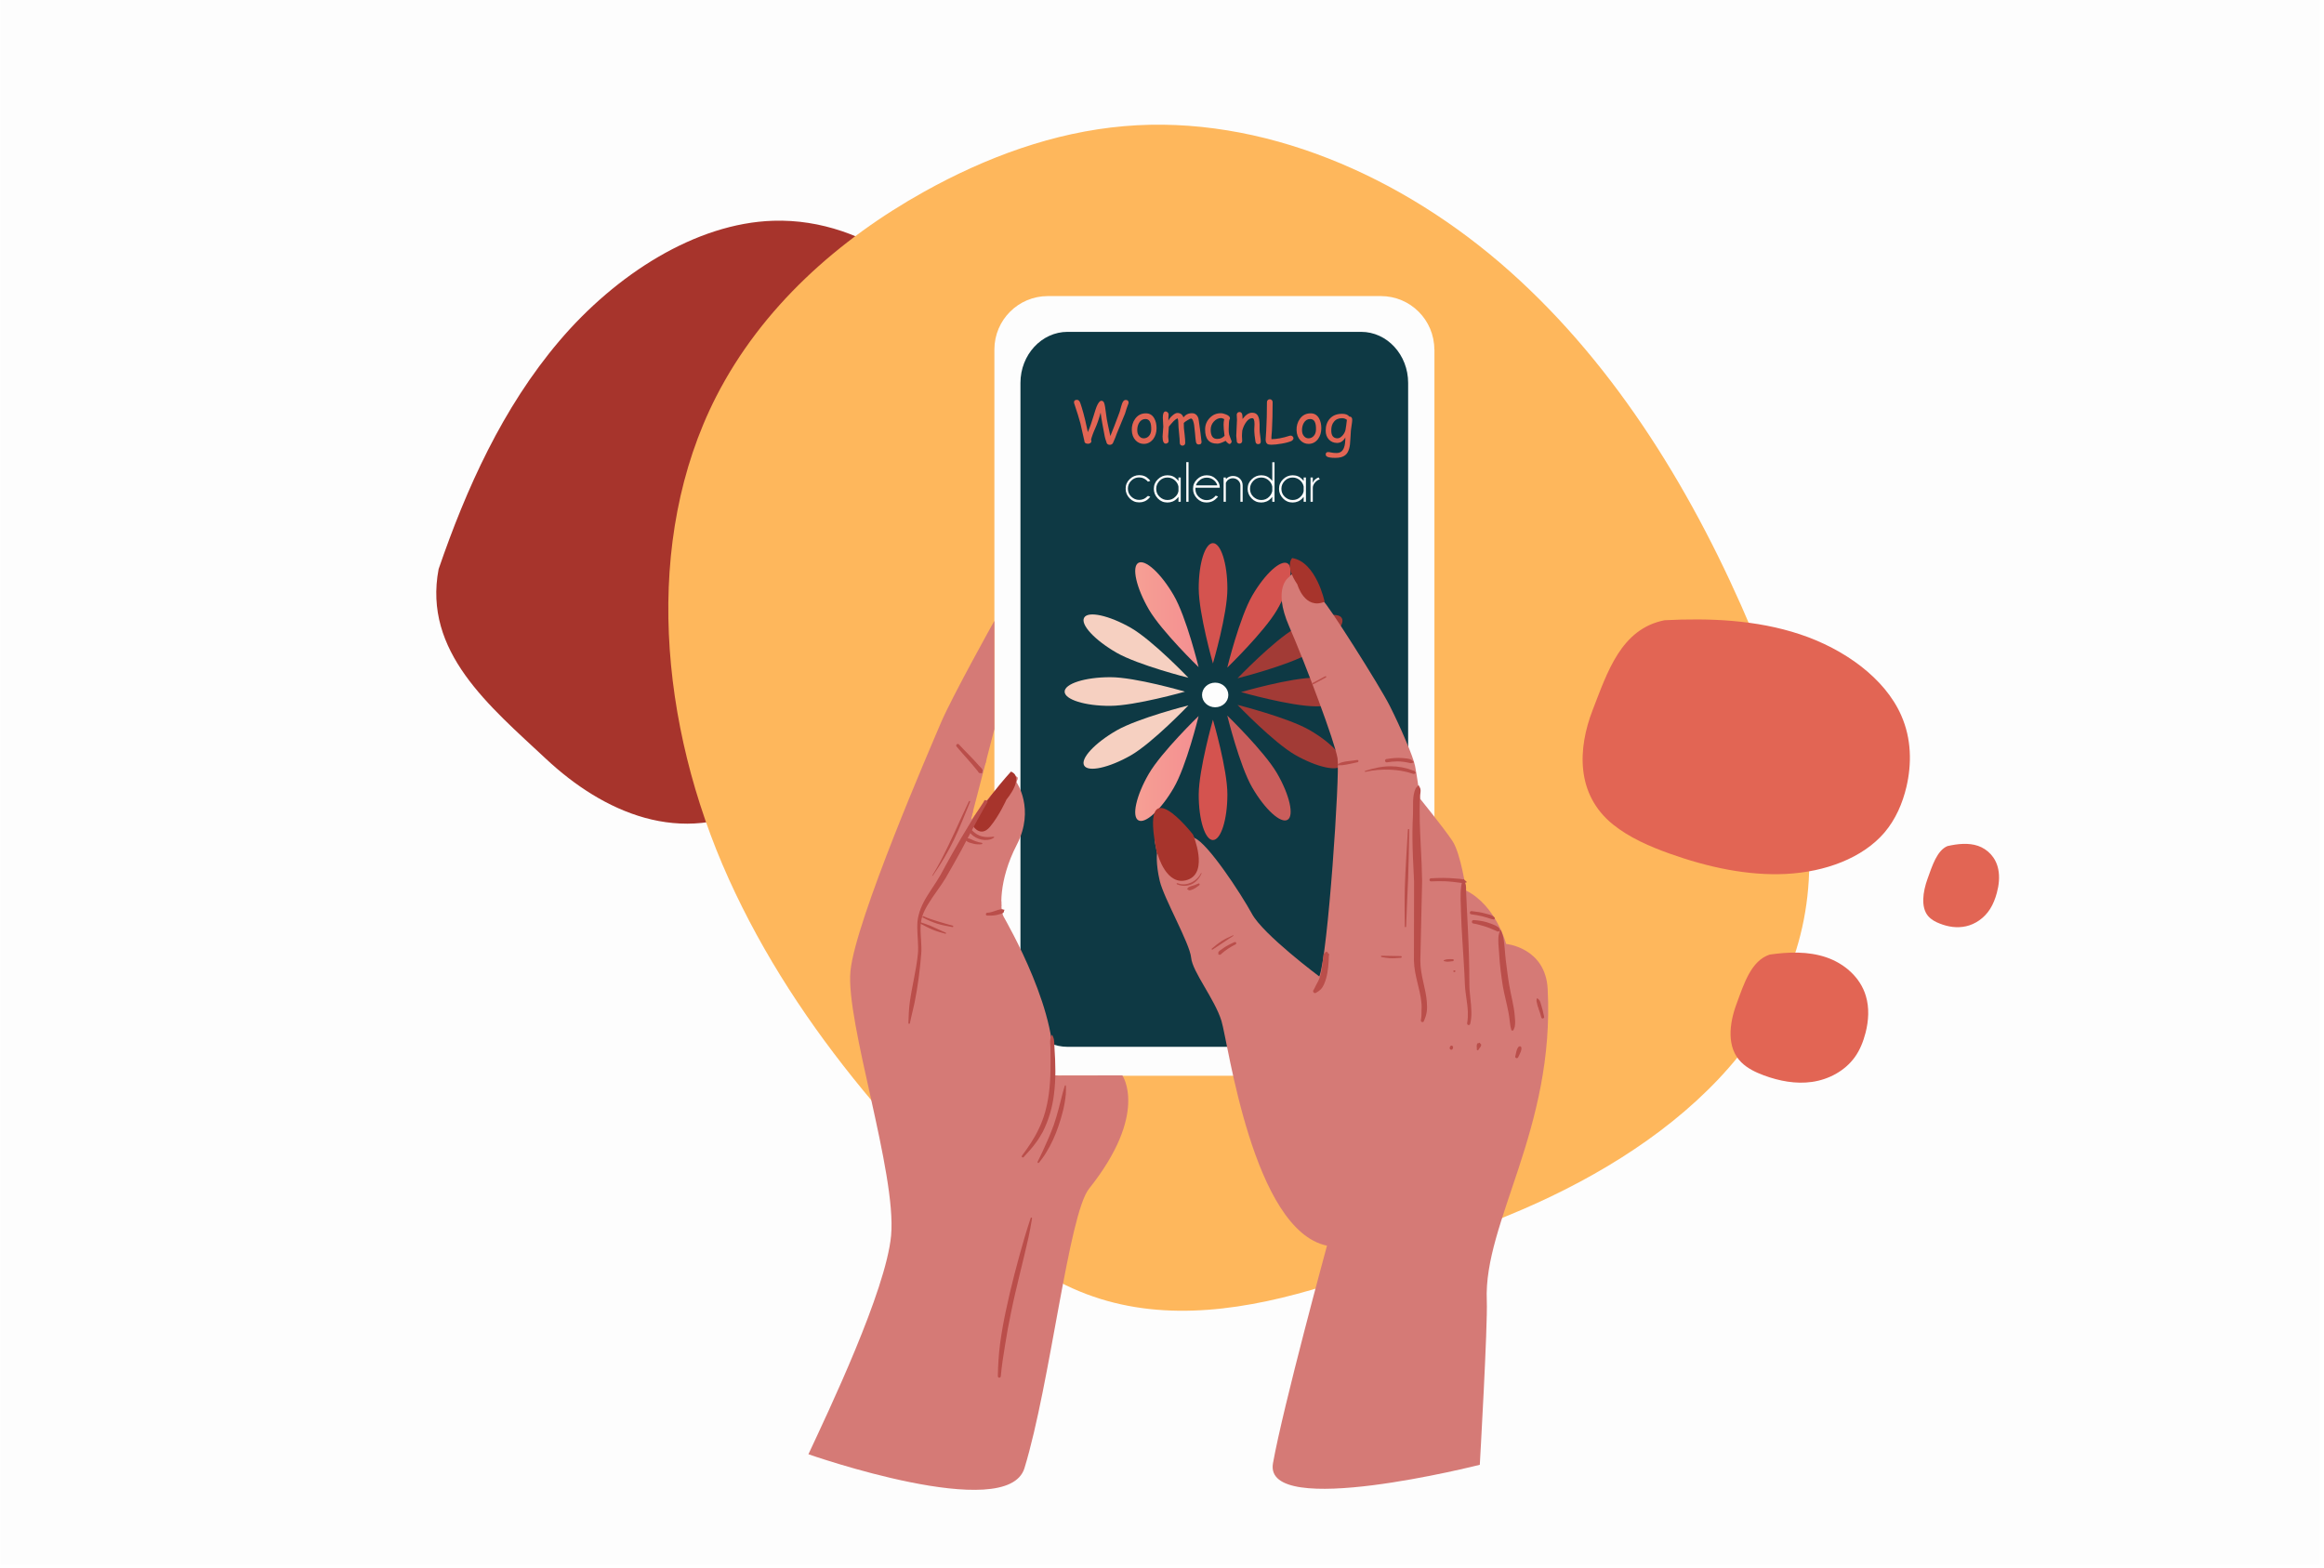 <?xml version="1.0" encoding="utf-8"?>
<!-- Generator: Adobe Illustrator 23.0.6, SVG Export Plug-In . SVG Version: 6.00 Build 0)  -->
<svg version="1.1" id="Layer_1" xmlns="http://www.w3.org/2000/svg" xmlns:xlink="http://www.w3.org/1999/xlink" x="0px" y="0px"
	 viewBox="0 0 1962 1323.9" style="enable-background:new 0 0 1962 1323.9;" xml:space="preserve">
<style type="text/css">
	.st0{fill:#FDFDFD;}
	.st1{fill:#A7342C;}
	.st2{fill:#FEB75C;}
	.st3{fill-rule:evenodd;clip-rule:evenodd;fill:#FDFDFD;}
	.st4{fill-rule:evenodd;clip-rule:evenodd;fill:#0E3944;}
	.st5{fill:#D4534F;}
	.st6{fill:url(#SVGID_1_);}
	.st7{fill:#F6D0C1;}
	.st8{fill:#A23B36;}
	.st9{fill:url(#SVGID_2_);}
	.st10{fill:#CA5D5B;}
	.st11{clip-path:url(#SVGID_4_);fill-rule:evenodd;clip-rule:evenodd;fill:#D57A76;}
	.st12{fill-rule:evenodd;clip-rule:evenodd;fill:#D57A76;}
	.st13{fill-rule:evenodd;clip-rule:evenodd;fill:#BA4E4A;}
	.st14{fill-rule:evenodd;clip-rule:evenodd;fill:#A7342C;}
	.st15{fill:#E26554;}
</style>
<rect x="0.5" y="-0.1" class="st0" width="1957.9" height="1321.1"/>
<g>
	<path class="st1" d="M370.3,480.5c23.3-67.9,54-136.2,101.8-192.5s115.2-99.5,180.6-101.6c40.7-1.3,77.9,13.1,108.8,34.8
		c22.3,15.6,41.8,35.3,54.8,60c25,47.7,22.9,111.4,2.7,170.2s-57.3,113.1-99.8,161c-22.7,25.6-47.6,50.1-76.6,66.2
		c-67.4,37.6-133.9,6.8-181.6-37.8S357,550.3,370.3,480.5"/>
</g>
<g>
	<path class="st2" d="M877.3,1072.5c-105.2-93.6-203.6-200.9-262.2-330.7c-58.6-129.8-72.4-285.6-10.5-406.9
		c38.6-75.5,103.4-132.8,175.7-173.1c52.1-29,109.2-50.2,169-55.3c115.6-9.9,234.3,41.5,325.3,122.6s156.6,189.7,204.5,303.3
		c25.6,60.7,46.9,124.8,48.3,189.9c3.2,151.6-122.2,250.2-254.9,304.3C1139.9,1080.7,996.2,1149.2,877.3,1072.5"/>
</g>
<path class="st3" d="M1210.9,295.1c0-24.9-20.2-45.1-45.1-45.1H884.6c-24.9,0-45.1,20.2-45.1,45.1v568.1c0,24.9,20.2,45.1,45.1,45.1
	h281.3c24.9,0,45.1-20.2,45.1-45.1V295.1z"/>
<path class="st4" d="M1188.8,323.3c0-23.8-17.8-43.1-39.7-43.1H901.3c-21.9,0-39.8,19.3-39.8,43.1v517.6c0,23.8,17.8,43,39.8,43
	h247.8c21.9,0,39.7-19.3,39.7-43V323.3z"/>
<g>
	<path class="st5" d="M1024,560.2c0,0-11.9-41.9-12-63.1c-0.1-21.2,5.3-38.5,12-38.5c6.7,0,12.2,17.2,12.2,38.4
		C1036.3,518.3,1024,560.2,1024,560.2z"/>
	<linearGradient id="SVGID_1_" gradientUnits="userSpaceOnUse" x1="958.461" y1="519.044" x2="1011.941" y2="519.044">
		<stop  offset="0" style="stop-color:#F69F94"/>
		<stop  offset="1" style="stop-color:#F48F91"/>
	</linearGradient>
	<path class="st6" d="M1011.9,563.3c0,0-31.3-30.3-42-48.7c-10.7-18.4-14.6-36-8.9-39.3c5.8-3.4,19.1,8.8,29.8,27.2
		C1001.6,520.9,1011.9,563.3,1011.9,563.3z"/>
	<path class="st7" d="M1003.3,572.3c0,0-42.2-10.6-60.7-21.2c-18.4-10.6-30.7-23.8-27.3-29.6c3.3-5.8,21-1.9,39.4,8.6
		C973.1,540.7,1003.3,572.3,1003.3,572.3z"/>
	<path class="st7" d="M1000.4,584c0,0-41.9,11.9-63.1,12c-21.2,0.1-38.5-5.3-38.5-12c0-6.7,17.2-12.2,38.4-12.2
		C958.4,571.7,1000.4,584,1000.4,584z"/>
	<path class="st5" d="M1036.1,563.7c0,0,31.3-30.3,42-48.7c10.7-18.4,14.6-36,8.9-39.3c-5.8-3.4-19.1,8.8-29.8,27.2
		C1046.5,521.3,1036.1,563.7,1036.1,563.7z"/>
	<path class="st8" d="M1044.8,572.7c0,0,42.2-10.6,60.7-21.2c18.4-10.6,30.7-23.8,27.3-29.6c-3.3-5.8-21-1.9-39.4,8.6
		C1075,541.1,1044.8,572.7,1044.8,572.7z"/>
	<path class="st8" d="M1047.7,584.4c0,0,41.9,11.9,63.1,12c21.2,0.1,38.5-5.3,38.5-12c0-6.7-17.2-12.2-38.4-12.2
		C1089.7,572.1,1047.7,584.4,1047.7,584.4z"/>
	<path class="st5" d="M1024,607.7c0,0-11.9,41.9-12,63.1c-0.1,21.2,5.3,38.5,12,38.5c6.7,0,12.2-17.2,12.2-38.4
		C1036.3,649.7,1024,607.7,1024,607.7z"/>
	<linearGradient id="SVGID_2_" gradientUnits="userSpaceOnUse" x1="958.461" y1="648.865" x2="1011.941" y2="648.865">
		<stop  offset="0" style="stop-color:#F69F94"/>
		<stop  offset="1" style="stop-color:#F48F91"/>
	</linearGradient>
	<path class="st9" d="M1011.9,604.6c0,0-31.3,30.3-42,48.7c-10.7,18.4-14.6,36-8.9,39.3c5.8,3.4,19.1-8.8,29.8-27.2
		C1001.6,647.1,1011.9,604.6,1011.9,604.6z"/>
	<path class="st7" d="M1003.3,595.6c0,0-42.2,10.6-60.7,21.2c-18.4,10.6-30.7,23.8-27.3,29.6c3.3,5.8,21,1.9,39.4-8.6
		C973.1,627.2,1003.3,595.6,1003.3,595.6z"/>
	<path class="st10" d="M1036.1,604.2c0,0,31.3,30.3,42,48.7c10.7,18.4,14.6,36,8.9,39.3c-5.8,3.4-19.1-8.8-29.8-27.2
		C1046.5,646.6,1036.1,604.2,1036.1,604.2z"/>
	<path class="st8" d="M1044.8,595.2c0,0,42.2,10.6,60.7,21.2c18.4,10.6,30.7,23.8,27.3,29.6c-3.3,5.8-21,1.9-39.4-8.6
		C1075,626.8,1044.8,595.2,1044.8,595.2z"/>
</g>
<g>
	<defs>
		<path id="SVGID_3_" d="M794.6,609.7c-9.2,21.7-72.3,167.2-76.6,210.1s39.1,170.6,34.3,223.4c-4.3,46.7-53.3,149.3-69.8,184.7
			c0,0,168,59,182.4,11.7c21.9-71.7,37.2-214.1,54.5-235.9c50.7-63.7,28.1-95.7,28.1-95.7l-59.3,0.1c8.5-48.9-38.3-129.2-41-134.3
			c-2.8-5.1-4.5-30.1,11.2-60.5c15.7-30.4-0.4-53.1-0.4-53.1s4.7-8.1-6.1-2.5c-10.7,5.6-32.6,35.6-32.6,35.6l20.2-77.7v-91.4
			C839.4,524.2,803.9,588.1,794.6,609.7"/>
	</defs>
	<use xlink:href="#SVGID_3_"  style="overflow:visible;fill:#D57A76;"/>
	<clipPath id="SVGID_4_">
		<use xlink:href="#SVGID_3_"  style="overflow:visible;"/>
	</clipPath>
	<path class="st11" d="M863,630.9c0,0-37.4,40-40.5,57.8c0,0,8,11.9,18,0.4c9.9-11.6,17.7-28.7,17.7-28.7s22.9-27.3,7.6-33.5"/>
	<path class="st11" d="M834.8,668.4l0,0.3c0,0.2-0.2,0.3-0.3,0.5c-1.2,1.9-2.3,3.9-3.3,5.8c-6.6,11.6-12.8,23.7-19.1,35.5
		c-4.3,7.9-8.8,15.8-13.2,23.5c-4.4,7.3-10.5,14.9-15.2,22.8c-2,3.3-3.7,6.7-4.9,10.2c-0.9,3-1.3,6.1-1.4,9.4
		c-0.2,7.7,1.2,15.9,0.5,23.2c-1.1,14-2.9,27.9-5.7,41.6c-1.2,5.9-2.8,11.6-4,17.5c-0.1,0.4-0.4,0.6-0.7,0.6c-0.4,0-0.7-0.4-0.6-0.7
		c0.3-6,0.4-12,1.2-18c1.9-13.8,5.4-27.3,6.9-41.1c0.7-7.3-0.6-15.3-0.6-23c0-3.5,0.3-7,1.1-10.2c0.9-3.8,2.4-7.6,4.4-11.3
		c4.2-8.1,10.3-15.8,14.4-23.3c3.4-6.1,6.6-12.2,10.1-18.3c5.1-9.1,10.4-18.2,15.9-27.1c3.5-5.8,7.1-11.5,10.9-17.1
		c0.4-0.6,0.5-1.5,1.1-1.7c1.1-0.4-0.3-0.1,0.8,0.3c0.2-0.3,0.6-0.4,0.8-0.2c0.3,0.2,0.3,0.5,0.2,0.8
		C834.6,668.3,834.7,668.4,834.8,668.4"/>
	<path class="st11" d="M889.5,869.4c-0.4,1.1-0.7,1.9-0.9,3c-0.3,2.3,0,4.7,0.1,7c0.2,13.3,0.4,26.5-1.3,39.5c-1.4,10.6-4,21-9,31.1
		c-1.8,3.9-4.1,7.7-6.4,11.3c-2.4,3.7-5,7.4-7.6,10.9c-0.3,0.4-0.3,1,0.2,1.4c0.4,0.3,1,0.3,1.3-0.1c3.6-3.9,7.3-8,10.5-12.3
		c2.2-2.9,4.1-6.1,5.8-9.3c5.3-10.5,8.3-21.4,9.7-32.4c1.7-13.2,1.3-26.7,0.4-40.2c-0.1-2.3-0.1-4.7-0.5-7c-0.3-1.1-0.8-1.9-1.1-2.9
		c0-0.3-0.3-0.6-0.6-0.6C889.7,868.8,889.4,869.1,889.5,869.4"/>
	<path class="st11" d="M901,912.4c-0.6,2.3-1.4,4.5-1.9,6.7c-2.3,9.2-4.4,18-7.4,26.6c-2.7,7.5-5.8,14.8-9.4,22.3
		c-1.5,3.1-2.9,6.3-4.6,9.4c-0.2,0.3-0.1,0.8,0.3,1c0.3,0.2,0.8,0.1,1-0.2c2.2-2.9,4.3-5.7,6.1-8.7c4.5-7.2,7.8-14.7,10.5-22.4
		c3.1-8.8,5.5-17.9,6.4-27.5c0.2-2.3,0.1-4.7,0.1-7.1c0-0.3-0.1-0.6-0.5-0.7C901.3,911.9,901,912.1,901,912.4"/>
	<path class="st11" d="M902.5,940.3c-0.5,0.7-0.9,1.2-1.2,1.9c-1.5,2.6-2.7,5.4-4,8.1c-1.5,3.5-2.8,7.1-3.9,10.7
		c-0.1,0.3,0,0.7,0.3,0.8c0.4,0.1,0.8,0,0.9-0.4c1.8-4.2,4.4-7.9,6.2-12.1c1.2-2.8,2-5.8,2.8-8.8c0.1-0.3,0-0.6-0.4-0.7
		C902.9,939.8,902.6,940,902.5,940.3"/>
	<path class="st11" d="M909.8,936.1c-0.4,0.4-0.7,0.4-0.9,0.9c-1.6,2.8-1.6,6.2-2.5,9.3c-0.1,0.6,0.2,1.2,0.8,1.4
		c0.6,0.2,1.2-0.2,1.4-0.8c1-3.1,2.9-6.1,2.8-9.4c0-0.5-0.2-0.7-0.4-1.2c0.1-0.3-0.1-0.6-0.4-0.7
		C910.1,935.5,909.8,935.7,909.8,936.1"/>
	<path class="st11" d="M834.8,645.9c0.1-0.9,0.5-0.9,0.3-1.8c-0.4-1.6-2-2.7-3.1-3.9c-5.4-6.3-11.4-12-17-18.1
		c-0.5-0.6-1.3-0.6-1.9-0.1c-0.5,0.5-0.7,1.4-0.2,2c6,7.1,12.4,13.8,18.1,21.1c0.4,0.5,0.6,1.1,1.2,1.4c0.7,0.4,0.9,0.1,1.7,0.2
		c0.2,0.3,0.6,0.3,0.9,0.1C834.9,646.6,835,646.2,834.8,645.9"/>
	<path class="st11" d="M817.8,691c0.4,1.3,0.8,2.6,1.6,3.7c1.8,2.7,4.6,4.5,7.6,5.6c3.3,1.2,7.1,1.6,10.6,0.4
		c0.8-0.3,1.6-0.7,2.4-1.2c0.2-0.1,0.4-0.4,0.3-0.6s-0.4-0.4-0.6-0.3c-0.8,0.1-1.6,0.1-2.5,0.2c-3.2,0.3-6.4,0-9.2-1.1
		c-2.5-1-4.7-2.6-6.7-4.6c-0.9-0.8-1.8-1.6-2.6-2.6c-0.1-0.3-0.5-0.4-0.8-0.2C817.7,690.3,817.6,690.7,817.8,691"/>
	<path class="st11" d="M815.7,700.9c0.3,0.5,0.4,0.9,0.9,1.3c1.5,1.3,3.6,1.7,5.5,2.3c2.4,0.7,4.9,0.8,7.5,0.5
		c0.3,0,0.6-0.3,0.5-0.6c0-0.3-0.2-0.6-0.6-0.6c-1.7-0.2-3.2-0.7-4.8-1.2c-2.4-0.8-4.6-2.2-7-2.7c-0.6-0.1-1,0.1-1.6,0.1
		c-0.3-0.1-0.7,0-0.8,0.3C815.3,700.4,815.4,700.8,815.7,700.9"/>
	<path class="st11" d="M812.2,709.3c0.8,0.5,1.6,1.1,2.5,1.4c2,0.8,4.3,1,6.6,1.2c0.4,0.1,0.7-0.2,0.8-0.6c0.1-0.4-0.2-0.8-0.5-0.8
		l-9-2.4c-0.3-0.1-0.6,0-0.7,0.3C811.7,708.8,811.9,709.2,812.2,709.3"/>
	<path class="st11" d="M777.1,773.1c3.4,1.7,6.8,3.6,10.4,5.1c3.6,1.5,7.3,2.5,11.1,3.6c0.2,0.1,0.5-0.1,0.6-0.3
		c0.1-0.3-0.1-0.5-0.3-0.6c-4.3-1.7-8.3-3.9-12.6-5.6c-2.8-1.2-5.8-2.1-8.7-3.2c-0.3-0.1-0.6,0-0.7,0.3
		C776.6,772.7,776.8,773,777.1,773.1"/>
	<path class="st11" d="M779.2,767.9c4,2.1,8.1,4,12.4,5.3c4.2,1.3,8.6,2.1,13.1,3c0.3,0.1,0.6-0.1,0.7-0.5c0-0.3-0.2-0.6-0.5-0.7
		c-4.4-1.1-8.6-2.4-12.7-3.7c-4.2-1.3-8.4-2.6-12.5-4.4c-0.3-0.1-0.6,0-0.7,0.3C778.8,767.4,778.9,767.7,779.2,767.9"/>
	<path class="st11" d="M848.6,761.1c-0.8-0.2-1-0.5-1.8-0.4c-4.5,0.5-7.2,2.8-12.1,3.1c-0.7,0-1.2,0.6-1.2,1.2
		c0,0.7,0.5,1.2,1.2,1.2c4.2,0.1,7.3-0.1,10.6-1.2c1.1-0.4,2.5-0.5,3.4-1.5c0.4-0.5,0.2-0.6,0.3-1.3c0.3-0.1,0.4-0.5,0.3-0.8
		C849.2,761.1,848.9,761,848.6,761.1"/>
	<path class="st11" d="M818.8,668.2c-2.4,5.2-4.8,10.3-7.2,15.4c-3.5,7.8-7,15.5-10.7,23.2c-4.1,8.5-8.3,16.9-13.4,25
		c-0.1,0.1,0,0.3,0.1,0.4c0.1,0.1,0.3,0,0.3-0.1c6.9-9.8,12.9-20,18.1-30.7c5.1-10.6,9.4-21.7,13.9-32.7c0.1-0.3,0-0.6-0.3-0.8
		C819.3,667.8,818.9,667.9,818.8,668.2"/>
	<path class="st11" d="M798.2,695.2c-1.8,3-3.5,6.1-5.1,9.2c-2.2,4.7-4,9.6-6,14.5c-0.3,0.6,0,1.3,0.6,1.5c0.6,0.3,1.3,0,1.5-0.6
		l10-24.1c0.1-0.3,0-0.6-0.3-0.8C798.6,694.8,798.3,694.9,798.2,695.2"/>
	<path class="st11" d="M871.7,1025.8c-1.6,5.3-3.4,10.5-5,15.9c-6.2,21.1-11.9,42.8-16.4,64.6c-1.9,9.1-3.6,18.3-4.8,27.4
		c-1.2,9.3-1.7,18.6-1.9,27.8c0,0.7,0.5,1.3,1.2,1.3c0.6,0,1.2-0.5,1.3-1.2c0.8-9.1,2.2-18.2,3.7-27.3c1.5-9,3.1-18.1,4.9-27.1
		c4.4-21.7,10.3-43.3,15-64.7c1.2-5.5,2.1-10.9,3.1-16.4c0-0.3-0.1-0.6-0.4-0.7C872.1,1025.3,871.8,1025.5,871.7,1025.8"/>
	<path class="st11" d="M877.7,1053.3c-1.1,2.8-2.3,5.6-3.2,8.5c-3.9,11.5-6.5,23.3-8.8,35.1c-2,10.3-3.8,20.7-5.2,31.2
		c-0.5,4.5-0.9,9-1.4,13.5c-0.1,0.8,0.5,1.6,1.3,1.7c0.8,0.1,1.5-0.5,1.7-1.3c0.8-5.3,1.8-10.6,2.7-16c1.9-12.4,3.8-24.9,6.2-37.2
		c1.8-9.4,4.2-18.6,6.4-28c0.5-2.3,1-4.7,1.5-7.1c0.1-0.3-0.1-0.6-0.4-0.7C878.1,1052.8,877.8,1053,877.7,1053.3"/>
</g>
<path class="st12" d="M1088.3,487.2c0,0-14.3,8.7,0,41.6c14.3,32.9,38.7,97.9,40.9,111.5c2.1,13.6-8.2,166.8-15.4,184.2
	c0,0-47.4-35.4-56.8-52.8c-9.5-17.4-37.4-59.8-48.5-64.1c0,0-37.1-45.9-33.5,3.4l1.8,9.4c0,0-1.2,8.5,2.3,23.4
	c3.6,15,25.4,52.8,26.5,64.8c1.1,12,19.9,34.9,25.6,53.4c5.7,18.5,26.6,176.8,89.1,189.8c0,0-37.1,136-45.6,183.7
	c-8.5,47.8,174.6,1.3,174.6,1.3s6.8-118.5,5.9-138.5c-2.9-66.3,57.6-144.9,51.4-263.2c-1.8-35.1-35.1-38.1-35.1-38.1
	s-8.3-32.2-33.8-45.1c0,0-4.3-31.1-11.6-42c-7.3-10.9-27.2-35.5-27.2-35.5s-2.7-20.3-4.3-27.9c-1.5-7.6-12.5-33.1-21.2-50.3
	c-8.6-17.2-53.6-88-56.5-88.9c0,0-8.9-16.6-16.5-21.9C1092.7,480.2,1088.3,487.2,1088.3,487.2"/>
<path class="st13" d="M993.7,746.7c4.2,1.8,8.7,1.6,12.4-0.1c3.7-1.8,6.7-5.2,8.3-9.1c0-0.1,0-0.3-0.1-0.3c-0.2-0.1-0.3,0-0.4,0.1
	c-1.8,3.6-4.9,6.4-8.5,8c-3.4,1.5-7.4,2-11.3,0.4c-0.3-0.1-0.6,0-0.7,0.3C993.2,746.2,993.4,746.5,993.7,746.7"/>
<path class="st13" d="M1023.7,801.8l17.5-11.6c0.1-0.1,0.2-0.2,0.1-0.4c-0.1-0.1-0.2-0.2-0.3-0.1c-3.2,1.4-6.5,2.9-9.5,4.8
	c-3,1.9-5.7,4.2-8.4,6.4c-0.2,0.2-0.3,0.6-0.1,0.8C1023.1,801.9,1023.5,801.9,1023.7,801.8"/>
<path class="st13" d="M1266.2,785.4c-0.1-0.6,0-0.8-0.3-1.3c-1.7-2.4-4.8-3.2-7.5-4.3c-4.5-1.8-9.3-2.6-14.2-2.9
	c-0.8-0.1-1.5,0.5-1.6,1.3c-0.1,0.8,0.5,1.5,1.4,1.6c2.7,0.4,5.2,1.2,7.8,1.9c3.9,1.1,7.7,2.6,11.3,4.3c0.5,0.2,0.9,0.6,1.5,0.6
	c0.5,0,0.5-0.2,1-0.3c0.3,0.2,0.7,0.1,0.8-0.2C1266.5,785.9,1266.4,785.6,1266.2,785.4"/>
<path class="st13" d="M1261.5,774.5c-0.2-0.2-0.3-0.5-0.5-0.6c-2-1.4-4.5-1.9-6.8-2.5c-3.8-1.1-7.7-1.6-11.8-2.1
	c-0.7-0.1-1.4,0.4-1.5,1.2c-0.1,0.7,0.4,1.4,1.1,1.5c3.2,0.4,6.4,1,9.5,1.7c2.5,0.6,4.9,1.5,7.3,2.2c0.6,0.2,1.2,0.2,1.9,0.4
	c0.4,0.2,1,0,1.1-0.4C1262.2,775.2,1261.9,774.7,1261.5,774.5"/>
<path class="st13" d="M1166.4,808.1c2.2,0.4,4.3,0.7,6.5,0.9c3.2,0.2,6.5-0.1,9.8-0.3c0.4,0,0.7-0.3,0.7-0.7s-0.3-0.7-0.8-0.7
	l-16.2-0.3c-0.3,0-0.6,0.2-0.6,0.5C1165.9,807.8,1166.1,808,1166.4,808.1"/>
<path class="st13" d="M1197,663.6c-0.7,0.9-1.4,1.2-1.9,2.2c-3,6.6-1.9,14.5-2.2,21.9c-0.5,9.4-0.6,18.9-0.3,28.4
	c0.2,9.5,0.9,19,1.2,28.1l-0.1,67c0.3,12.7,5.2,23.6,6.3,35.4c0.3,2.4,0.2,4.8,0.1,7.3c0,2.4,0,4.8-0.5,7.3
	c-0.3,0.8,0.2,1.5,0.9,1.8c0.7,0.2,1.5-0.2,1.7-1c1.1-2.6,1.9-5.1,2.3-7.7c0.4-2.7,0.3-5.4,0.1-8.1c-0.8-11.6-5.5-22.5-5.5-35.1
	l1.5-67.1c-0.2-9.4-0.5-19.2-1.1-29c-0.7-14.5-1.5-29.1-0.6-43.1c0.1-1.9,0.7-3.7,0.3-5.6c-0.2-1.1-0.7-1.6-1.2-2.6
	c0.1-0.3-0.2-0.6-0.5-0.7C1197.3,663,1197,663.3,1197,663.6"/>
<path class="st13" d="M1235,743c-0.5,1.8-1.2,3.4-1.4,5.3c-1,7-0.3,14.2-0.2,21.2c0.2,8.2,0.7,16.5,1.2,24.7
	c0.7,12.3,1.7,24.6,2.1,36.9c0.3,7.7,2.2,15.5,2.5,23.2c0.1,3.2,0,6.4-0.6,9.6c-0.1,0.7,0.3,1.4,1,1.6c0.7,0.2,1.4-0.3,1.6-1
	c0.8-3.4,1.1-6.8,1-10.3c-0.1-7.7-1.7-15.5-1.7-23.2c0-15.9-0.5-31.8-1.3-47.7c-0.5-10.5-1.1-21.1-1.5-31.6c0-1.5,0.1-2.9-0.2-4.4
	c-0.3-1.6-0.9-2.9-1.3-4.4c0-0.3-0.3-0.6-0.6-0.6C1235.2,742.4,1235,742.7,1235,743"/>
<path class="st13" d="M1266.3,785.9c-0.4,1.4-0.9,2.4-1.1,3.8c-0.7,5,0.1,10.1,0.4,15.1c0.5,9.4,1.7,18.7,3.2,28.2
	c1.3,7.2,3.3,14.5,4.7,21.8c0.8,3.8,1,7.6,1.6,11.4c0.1,1,0.5,1.9,0.7,2.9c-0.1,0.6,0.4,1.1,1,1.1c0.6,0,1.1-0.4,1.1-1
	c0.4-0.8,0.7-1.4,0.9-2.3c0.6-3,0.3-6.2,0-9.2c-0.7-8.7-3.2-17.2-4.6-25.7c-1.2-6.9-2-13.8-2.9-20.7c-0.9-6.9-0.9-14-2.4-20.9
	c-0.4-1.6-1-3-1.6-4.6c0-0.3-0.3-0.6-0.6-0.6C1266.5,785.3,1266.3,785.5,1266.3,785.9"/>
<path class="st13" d="M1118.5,804.9c-0.8,0.3-0.4-0.3-0.9,0.3c-0.4,0.4-0.2,1.1-0.3,1.6c-0.8,5.7-1.1,12-2.9,17.7
	c-0.8,2.8-2.2,5.3-3.6,7.8c-0.6,1.1-1,2.3-1.7,3.4c-0.7,0.6-0.7,1.6-0.1,2.3c0.6,0.7,1.6,0.7,2.3,0.1c1.4-0.8,2.6-1.6,3.7-2.7
	c2.4-2.5,3.6-6,4.6-9.4c1.7-6.1,2.1-12.8,2.3-18.9c0.1-0.6,0.3-1.2,0.1-1.6c-0.4-0.7-0.2-0.1-0.9-0.5c0.1-0.7-0.4-1.3-1.1-1.3
	C1119.1,803.7,1118.5,804.2,1118.5,804.9"/>
<path class="st13" d="M1002.7,751c0.5,0.3,0.5,0.5,1,0.7c1.1,0.3,2.3-0.4,3.4-0.8c1.9-0.8,3.6-2.1,5.3-3.4c0.4-0.3,0.5-0.8,0.3-1.2
	c-0.3-0.4-0.8-0.5-1.2-0.2c-1.1,0.5-2.2,0.9-3.2,1.3c-1.5,0.6-3.2,0.8-4.7,1.6c-0.5,0.3-0.5,0.5-0.8,0.9c-0.3,0-0.5,0.3-0.5,0.6
	C1002.1,750.8,1002.4,751,1002.7,751"/>
<path class="st13" d="M1029.5,806c0.4,0.1,0.3,0.3,0.8,0.1c0.4-0.1,0.6-0.5,0.8-0.7c3.6-3.2,7.6-5.8,12-8c0.5-0.2,0.7-0.9,0.5-1.4
	c-0.2-0.5-0.9-0.7-1.4-0.5c-3.6,1.6-7.2,3.3-10.3,5.7c-1.2,0.9-2.9,1.6-3.4,3.1c-0.1,0.5,0,0.4,0.2,0.8c-0.3,0.2-0.2,0.6,0,0.8
	C1028.9,806.3,1029.3,806.3,1029.5,806"/>
<path class="st13" d="M1195,652.3c-0.2-0.5-0.2-0.8-0.7-1.2c-0.3-0.2-0.7-0.3-1-0.4c-6.4-2.5-12.9-3.7-19.4-3.7
	c-7.1,0-14.2,1.6-21.4,3.9c-0.2,0.1-0.3,0.3-0.3,0.5c0,0.2,0.3,0.4,0.5,0.3c7.2-1.6,14.2-2.1,21.1-1.8c6.2,0.3,12.4,1.2,18.6,3.3
	c0.3,0.1,0.6,0.3,1,0.3c0.6,0,0.8-0.2,1.3-0.4c0.2,0.1,0.5,0,0.5-0.3C1195.3,652.7,1195.2,652.4,1195,652.3"/>
<path class="st13" d="M1193.1,643c-0.5-0.5-0.9-1-1.5-1.4c-2.2-1.3-4.9-1.2-7.3-1.5c-4.5-0.4-8.9,0-13.8,0.8
	c-0.8,0.1-1.3,0.9-1.2,1.6c0.1,0.8,0.9,1.3,1.6,1.2c3.1-0.5,6-0.8,8.8-0.8c3.4,0,6.8,0.5,10.3,1.3c0.4,0.1,0.9,0.3,1.3,0.2
	c0.6,0,0.9-0.3,1.5-0.4c0.3,0.1,0.7-0.1,0.7-0.4C1193.5,643.5,1193.4,643.1,1193.1,643"/>
<path class="st13" d="M1237.7,744.1c-0.6-0.5-0.9-0.9-1.6-1.2c-2.2-1-4.8-0.8-7.1-1.1c-6.9-0.7-14-0.6-21-0.2
	c-0.7,0-1.2,0.7-1.2,1.4c0.1,0.7,0.7,1.3,1.4,1.2c3.9-0.2,7.9-0.2,11.7-0.1c4.7,0.2,9.3,0.8,13.9,1.4c0.7,0.1,1.4,0.3,2.1,0.2
	c0.7-0.1,1-0.3,1.6-0.5c0.3,0.1,0.7-0.1,0.7-0.4C1238.2,744.5,1238,744.2,1237.7,744.1"/>
<path class="st13" d="M1129.9,646.2c1.1-0.1,2.2,0,3.3-0.1c4.4-0.5,8.6-1.6,12.9-2.5c0.5-0.1,0.8-0.6,0.8-1.1
	c-0.1-0.5-0.6-0.9-1.2-0.8c-4.3,0.8-8.8,0.8-13,2c-1.1,0.3-2,0.9-3.1,1.4c-0.3,0.1-0.5,0.4-0.4,0.7
	C1129.2,646.1,1129.6,646.3,1129.9,646.2"/>
<path class="st13" d="M1108.7,577.8l10.7-5.8c0.3-0.2,0.4-0.5,0.2-0.8c-0.2-0.3-0.5-0.4-0.8-0.2l-10.7,5.7c-0.3,0.2-0.4,0.5-0.2,0.8
	C1108.1,577.8,1108.5,577.9,1108.7,577.8"/>
<path class="st13" d="M1281.7,884.4c-0.2,0.2-0.4,0.4-0.5,0.6c-1.1,2.1-1.3,4.5-1.9,6.7c-0.3,0.7,0,1.4,0.7,1.7
	c0.7,0.3,1.4-0.1,1.7-0.7c0.9-2.2,2.4-4.3,2.7-6.6c0.1-0.3,0-0.5,0-0.9c0.2-0.7-0.2-1.5-0.9-1.7
	C1282.6,883.3,1281.9,883.7,1281.7,884.4"/>
<path class="st13" d="M1248.5,880.8c-0.8,0.1-0.5-0.4-1.1,0.2c-1.2,1.2-0.5,3.2-0.6,4.9c-0.2,0.4,0.1,0.8,0.5,0.9
	c0.4,0.1,0.8-0.1,0.9-0.5c0.8-1.5,2.5-2.7,2.2-4.3c-0.1-0.8-0.2-0.2-0.8-0.8c0.1-0.3-0.1-0.6-0.3-0.7
	C1248.9,880.4,1248.6,880.5,1248.5,880.8"/>
<path class="st13" d="M1224.2,883.8l-0.3,0.8c-0.2,0.7,0.3,1.5,0.9,1.7c0.8,0.2,1.5-0.2,1.7-0.9l0.2-0.8c0.2-0.7-0.2-1.5-1-1.7
	C1225.2,882.7,1224.4,883.1,1224.2,883.8"/>
<path class="st13" d="M1297.3,843.8c-0.1,0.6-0.2,1.1-0.1,1.7c0.8,4.7,2.9,8.8,4,13.5c0.1,0.7,0.8,1.1,1.5,0.9
	c0.6-0.1,1.1-0.8,0.9-1.5c-0.8-3.8-1.6-7.3-2.8-10.9c-0.3-0.9-0.5-1.9-1-2.7c-0.4-0.6-0.9-1-1.4-1.5c-0.2-0.3-0.5-0.4-0.8-0.3
	C1297.3,843.2,1297.2,843.5,1297.3,843.8"/>
<path class="st13" d="M1188.6,700.4c-0.9,16.4-2.1,32.7-2.6,49.1c-0.3,10.9-0.1,21.9,0,32.8c0,0.3,0.2,0.6,0.5,0.6
	c0.3,0,0.6-0.2,0.6-0.5c0.4-13.6,1.2-27.3,1.7-40.9c0.5-13.6,0.7-27.3,0.9-40.9c0.1-0.3-0.2-0.6-0.5-0.6
	C1188.9,699.9,1188.6,700.1,1188.6,700.4"/>
<path class="st13" d="M1219.4,811.6c0.7,0.1,1.3,0.3,2.1,0.4c1.7,0.1,3.2-0.3,4.9-0.4c0.5,0,0.9-0.4,0.9-0.9c0-0.5-0.4-0.9-0.9-0.8
	c-1.6,0-3.3-0.1-4.9,0.1c-0.7,0.1-1.4,0.4-2.1,0.6c-0.3,0-0.6,0.3-0.6,0.6C1218.8,811.4,1219,811.6,1219.4,811.6"/>
<path class="st13" d="M1227.6,820.7l0.5,0c0.4,0,0.6-0.3,0.6-0.7c0-0.4-0.3-0.7-0.6-0.6l-0.5,0c-0.3,0-0.7,0.3-0.7,0.7
	S1227.3,820.7,1227.6,820.7"/>
<path class="st14" d="M976.8,720.5l0.6,0.9c0,0,7.4,27.8,25.4,21.4c17.9-6.4,4.4-38.1,4.4-38.1S960.7,644.8,976.8,720.5"/>
<path class="st14" d="M1090.9,471.2c0,0-6.6,6.1,4.4,22.3c0,0,6,21.6,23,14.6C1118.3,508,1111.2,474.4,1090.9,471.2"/>
<g>
	<path class="st15" d="M1405.3,523.7c37.9-1.9,77.4-0.4,114.4,11.9c37,12.3,71.5,36.8,85.4,68.5c8.7,19.7,8.9,40.8,4.4,60.2
		c-3.3,14-9.1,27.5-18.6,38.7c-18.5,21.6-50.1,33.2-82.9,34.9c-32.8,1.7-66.7-5.8-98.6-17.2c-17-6.1-33.9-13.5-47.6-24.5
		c-31.7-25.6-29.7-64.3-17.3-96.5C1357,567.6,1368.4,531,1405.3,523.7"/>
</g>
<g>
	<path class="st15" d="M1494.1,806c16-2.3,32.5-2.8,47.6,2.3c15.1,5.1,28.8,16.7,33.5,32.6c3,9.9,2.4,20.8-0.2,31
		c-1.9,7.4-4.7,14.6-9.1,20.7c-8.5,11.8-22.2,18.9-36,20.9s-27.8-0.7-40.8-5.5c-6.9-2.6-13.8-5.8-19.1-11.1
		c-12.4-12.2-10.3-32.3-3.9-49.4C1472.4,830.4,1478.4,811.1,1494.1,806"/>
</g>
<g>
	<path class="st15" d="M1644.1,714.4c8.8-2,17.8-2.9,25.8-0.2c8.1,2.8,15.1,9.7,17.1,19.8c1.3,6.3,0.6,13.3-1.2,19.9
		c-1.3,4.8-3.1,9.5-5.7,13.6c-5,7.9-12.7,12.9-20.3,14.6c-7.6,1.7-15.1,0.5-22-2.2c-3.7-1.4-7.3-3.3-10-6.4
		c-6.3-7.4-4.5-20.4-0.5-31.5S1635.3,718.1,1644.1,714.4"/>
</g>
<path class="st14" d="M853.5,651.5c0,0-29.4,32.1-31.8,46.3c0,0,6.3,9.6,14.1,0.3c7.8-9.3,13.9-23,13.9-23S865.5,656.4,853.5,651.5"
	/>
<path class="st13" d="M833.8,676.8l0,0.3c0,0.2-0.2,0.3-0.3,0.5c-1.1,1.9-2.2,3.8-3.3,5.7c-6.5,11.4-12.6,23.3-18.8,34.9
	c-4.2,7.8-8.7,15.5-13,23.1c-4.3,7.2-10.4,14.7-15,22.4c-2,3.3-3.7,6.6-4.8,10c-0.9,2.9-1.3,6-1.4,9.2c-0.2,7.6,1.2,15.6,0.5,22.9
	c-1.1,13.8-2.9,27.4-5.6,40.9c-1.2,5.8-2.8,11.4-3.9,17.2c-0.1,0.4-0.4,0.6-0.7,0.6c-0.4,0-0.6-0.4-0.6-0.7
	c0.2-5.9,0.4-11.8,1.2-17.7c1.9-13.6,5.4-26.8,6.8-40.5c0.7-7.2-0.5-15.1-0.5-22.6c0-3.5,0.2-6.9,1.1-10.1c0.9-3.8,2.4-7.5,4.3-11.2
	c4.2-8,10.1-15.6,14.2-22.9c3.3-6,6.5-12,9.9-18c5-9,10.3-17.9,15.7-26.7c3.4-5.7,7-11.3,10.7-16.8c0.4-0.6,0.5-1.4,1.1-1.7
	c1.1-0.4-0.3-0.1,0.8,0.3c0.1-0.3,0.5-0.3,0.8-0.2c0.2,0.2,0.3,0.5,0.2,0.8C833.6,676.8,833.7,676.8,833.8,676.8"/>
<path class="st13" d="M887.6,874.6c-0.3,1-0.7,1.9-0.9,3c-0.3,2.3,0,4.6,0.1,6.9c0.2,13.1,0.4,26.1-1.3,38.8
	c-1.4,10.4-3.9,20.6-8.9,30.6c-1.8,3.9-4,7.5-6.3,11.2c-2.4,3.7-4.9,7.2-7.5,10.7c-0.3,0.4-0.3,1,0.1,1.3c0.4,0.3,1,0.3,1.3-0.1
	c3.6-3.9,7.2-7.8,10.3-12.1c2.2-2.9,4-6,5.8-9.1c5.2-10.4,8.2-21,9.5-31.9c1.7-13,1.3-26.2,0.4-39.6c-0.1-2.3-0.1-4.6-0.5-6.9
	c-0.2-1.1-0.7-1.9-1.1-2.9c0-0.3-0.3-0.6-0.6-0.5C887.8,874,887.5,874.3,887.6,874.6"/>
<path class="st13" d="M898.9,916.9c-0.6,2.3-1.4,4.4-1.9,6.6c-2.3,9-4.4,17.7-7.3,26.2c-2.7,7.4-5.8,14.6-9.2,21.9
	c-1.5,3.1-2.9,6.2-4.5,9.3c-0.2,0.3-0.1,0.8,0.2,1c0.3,0.2,0.8,0.1,1-0.2c2.2-2.8,4.3-5.6,6-8.5c4.4-7.1,7.7-14.5,10.3-22.1
	c3-8.7,5.4-17.6,6.3-27.1c0.2-2.3,0.1-4.6,0.1-7c0-0.3-0.1-0.6-0.5-0.6C899.2,916.4,898.9,916.6,898.9,916.9"/>
<path class="st13" d="M829.2,652.1c0.1-0.9,0.5-0.9,0.3-1.8c-0.4-1.6-2-2.6-3.1-3.9c-5.3-6.2-11.3-11.8-16.8-17.8
	c-0.5-0.6-1.3-0.6-1.9-0.1c-0.5,0.5-0.6,1.4-0.1,1.9c5.9,7,12.2,13.6,17.9,20.8c0.3,0.5,0.6,1.1,1.1,1.4c0.7,0.4,0.9,0.1,1.7,0.2
	c0.2,0.3,0.6,0.3,0.8,0.1C829.3,652.7,829.4,652.4,829.2,652.1"/>
<path class="st13" d="M817,699c0.4,1.3,0.8,2.6,1.6,3.7c1.8,2.6,4.6,4.4,7.5,5.5c3.2,1.2,7,1.5,10.5,0.4c0.8-0.3,1.6-0.7,2.4-1.2
	c0.2-0.1,0.4-0.4,0.3-0.6c-0.1-0.3-0.3-0.4-0.6-0.3c-0.8,0.1-1.6,0.1-2.5,0.2c-3.2,0.3-6.3,0-9.1-1.1c-2.5-1-4.6-2.6-6.5-4.5
	c-0.9-0.8-1.8-1.6-2.6-2.5c-0.1-0.3-0.5-0.4-0.8-0.2C817,698.4,816.9,698.8,817,699"/>
<path class="st13" d="M815,708.8c0.3,0.5,0.4,0.9,0.9,1.3c1.5,1.2,3.5,1.7,5.5,2.2c2.4,0.7,4.9,0.8,7.4,0.5c0.3,0,0.6-0.3,0.5-0.6
	c0-0.3-0.2-0.6-0.6-0.6c-1.7-0.2-3.2-0.7-4.8-1.2c-2.4-0.8-4.5-2.2-6.9-2.7c-0.6-0.1-1,0.1-1.6,0.1c-0.3-0.1-0.6,0-0.8,0.3
	C814.6,708.3,814.7,708.7,815,708.8"/>
<path class="st13" d="M777,779.9c3.4,1.7,6.7,3.6,10.2,5c3.5,1.5,7.2,2.5,10.9,3.5c0.2,0.1,0.5-0.1,0.6-0.3c0.1-0.3-0.1-0.5-0.3-0.6
	c-4.2-1.7-8.2-3.8-12.4-5.6c-2.8-1.2-5.7-2.1-8.6-3.1c-0.3-0.1-0.6,0-0.7,0.3C776.5,779.4,776.7,779.7,777,779.9"/>
<path class="st13" d="M779,774.7c4,2.1,8,3.9,12.2,5.2c4.1,1.3,8.5,2.1,12.9,2.9c0.3,0.1,0.6-0.1,0.7-0.5c0-0.3-0.1-0.6-0.4-0.7
	c-4.3-1.1-8.5-2.4-12.5-3.6c-4.1-1.3-8.3-2.5-12.3-4.4c-0.2-0.1-0.6,0-0.7,0.3C778.6,774.2,778.7,774.5,779,774.7"/>
<path class="st13" d="M847.3,768.1c-0.8-0.2-1-0.5-1.8-0.4c-4.4,0.5-7.1,2.7-12,3c-0.7,0-1.2,0.6-1.2,1.2c0,0.7,0.5,1.2,1.2,1.2
	c4.1,0.1,7.2-0.1,10.5-1.2c1.1-0.4,2.5-0.5,3.3-1.5c0.4-0.5,0.2-0.6,0.3-1.3c0.3-0.1,0.4-0.5,0.3-0.8
	C848,768.1,847.6,767.9,847.3,768.1"/>
<path class="st13" d="M818,676.6c-2.4,5.1-4.8,10.1-7.1,15.2c-3.5,7.6-6.9,15.3-10.6,22.8c-4,8.3-8.2,16.6-13.2,24.6
	c-0.1,0.1,0,0.3,0.1,0.3c0.1,0.1,0.3,0,0.3-0.1c6.8-9.7,12.7-19.7,17.8-30.2s9.2-21.4,13.7-32.2c0.1-0.3,0-0.6-0.3-0.7
	C818.5,676.2,818.2,676.3,818,676.6"/>
<path class="st13" d="M870.1,1028.5c-1.6,5.2-3.4,10.3-4.9,15.6c-6.1,20.8-11.7,42.1-16.2,63.5c-1.9,9-3.5,18-4.7,27
	c-1.2,9.1-1.7,18.3-1.9,27.4c0,0.7,0.5,1.2,1.2,1.3c0.6,0,1.2-0.5,1.3-1.2c0.8-9,2.2-17.9,3.7-26.9c1.4-8.9,3-17.8,4.9-26.7
	c4.3-21.4,10.1-42.6,14.8-63.7c1.2-5.4,2.1-10.8,3-16.1c0-0.3-0.1-0.6-0.4-0.7C870.5,1028,870.2,1028.2,870.1,1028.5"/>
<g>
	<g>
		<path class="st15" d="M936.9,375.6c-0.7,0-1.4-0.2-1.9-0.6c-0.6-0.5-0.9-1.1-0.9-1.7c-0.7-1.9-1.2-3.4-1.4-4.6
			c-0.2-1.2-0.8-4.6-1.9-10.1c-0.8-4.2-1.3-7.6-1.6-10.2c-1.4,5.2-2.9,9.6-4.5,13.1c-1.9,4.2-3,7.4-3.6,9.8c0.2,0.4,0.3,0.7,0.3,1.1
			c0,0.7-0.3,1.3-0.9,1.7c-0.6,0.4-1.2,0.6-1.9,0.6c-2.1,0-3.2-0.9-3.2-2.8l-0.7-3l-2.6-11.5c-1-3.9-2.8-9.5-5.2-16.7
			c-0.1-0.3-0.2-0.7-0.2-0.9c0-1.5,0.8-2.2,2.5-2.2c1,0,1.8,0.6,2.4,1.7c0.3,0.6,0.9,2.2,1.7,4.9c0.9,2.8,1.8,6.3,2.8,10.3l2.3,10.4
			c1.7-3.9,3.3-8.6,5-14.2c1-3.4,1.8-5.8,2.3-7.1c1.4-3.5,2.8-5.2,4.1-5.2c1.1,0,1.9,0.6,2.3,1.7c0.6,1.3,1.1,4.6,1.7,9.6
			c0.3,2.6,0.8,5.7,1.6,9.3l2,9.2c2.1-5,4.7-11.9,7.9-20.5c0.2-0.5,0.6-2,1.2-4.4c0.5-1.8,1-3.3,1.7-4.3c0.6-0.9,1.3-1.3,2.2-1.3
			c1.6,0,2.4,0.8,2.4,2.4c0,0.3-0.3,1.1-0.8,2.4l-0.9,2.5l-1.3,4.2l-7,17c-0.6,1.9-1.7,4.6-3.3,8.1
			C938.9,375.1,938,375.6,936.9,375.6z"/>
		<path class="st15" d="M965.6,374.8c-2.6,0-4.9-1-6.8-2.9c-2.1-2.2-3.2-5.1-3.3-8.7c-0.1-3.5,0.8-6.7,2.7-9.4
			c2.2-3.2,5.3-4.8,9.2-4.8c3.1,0,5.5,1.4,7.1,4.3c1.3,2.3,1.9,5.1,1.9,8.4c0,3.5-1,6.5-2.7,8.9
			C971.5,373.4,968.9,374.8,965.6,374.8z M967,353.8c-2.3,0-4.1,1.1-5.4,3.3c-1,1.8-1.5,3.8-1.5,6.1c0,2.3,0.6,4,1.9,5.3
			c1,1.1,2.2,1.6,3.6,1.6c1.6,0,3-0.6,4.2-1.8c1.3-1.3,2-3.1,2.1-5.3C972.1,356.8,970.5,353.8,967,353.8z"/>
		<path class="st15" d="M1012,375.3c-1.3,0-2-0.7-2.3-2c-0.3-1.7-0.6-4.2-0.8-7.3l-0.8-7.3c-0.2-1.1-0.4-2.1-0.8-3.2
			c-0.5-1.4-1.1-2.1-1.7-2.1c-0.6,0-1.7,0.5-3.2,1.5c-1.5,0.9-2.5,1.6-3,2.2c0,1.5,0,2.9,0.1,4.4l0.7,6.3c0.3,2.5,0.4,4.5,0.4,6.1
			c0,0.7-0.2,1.3-0.6,1.7s-1,0.7-1.7,0.7s-1.2-0.2-1.7-0.7c-0.4-0.4-0.6-1-0.6-1.7c0-1.9-0.2-4.7-0.6-8.4c-0.4-3.7-0.6-6.5-0.6-8.4
			c0-1.7-0.2-3-0.7-3.9c-1.1,0.5-2.2,1.3-3.3,2.4l-2.8,3.1c-0.2,0.4-0.7,0.9-1.2,1.5c0,0.9-0.1,2.3-0.3,4.2s-0.3,3.2-0.3,4.1
			c0,0.5,0.1,1.1,0.2,2c0.1,0.8,0.2,1.5,0.2,1.8c0,0.6-0.2,1.2-0.7,1.6c-0.5,0.4-1,0.7-1.7,0.7c-1.8,0-2.7-2-2.7-6
			c0-0.9,0.1-2.3,0.3-4.2c0.2-1.9,0.3-3.3,0.3-4.2c0-0.8-0.1-2.1-0.2-3.7c-0.1-1.7-0.2-2.9-0.2-3.8c0-3.6,0.8-5.3,2.4-5.3
			c0.6,0,1.2,0.3,1.7,0.8c0.5,0.5,0.8,1.1,0.8,1.7c0,0.3,0,0.8-0.1,1.4c-0.1,0.6-0.1,1.1-0.1,1.4l0,2.5c0.8-1.7,2-3.2,3.6-4.5
			c1.6-1.4,2.9-2,4-2c2.5,0,4.2,1.2,5.1,3.7c0.9-1.1,1.9-2,3.1-2.6s2.6-0.9,4.1-0.9c2.6,0,4.4,1.4,5.4,4.2c0.2,0.6,0.5,2.8,1,6.6
			c0.4,2.7,1,7.2,1.7,13.5c0,0.6-0.2,1.2-0.6,1.6C1013.2,375.1,1012.6,375.3,1012,375.3z"/>
		<path class="st15" d="M1037.9,374.9c-0.3,0-0.8-0.3-1.6-1c-0.7-0.6-1.2-1.2-1.6-1.7c-1.5,0.8-2.8,1.4-4,1.8
			c-1.1,0.4-2.1,0.6-2.9,0.6c-3.7,0-6.3-1-8-3.1c-1.6-1.9-2.4-4.9-2.4-8.9c0-3.8,1.3-7,3.9-9.7c2.6-2.7,5.7-4,9.3-4
			c1.4,0,2.9,0.4,4.6,1.1c2.1,0.9,3.2,1.9,3.2,3.2c0,0.4-0.2,0.8-0.5,1.1c-0.2,0.6-0.3,1.6-0.4,2.9s-0.1,3.1-0.2,5.2
			c0,1.9,0.1,3.5,0.4,4.6c0.2,0.7,0.7,2.1,1.5,4.1c0.1,0.3,0.3,0.7,0.5,1.2l0.1,0.4c0,0.6-0.2,1.1-0.7,1.6
			S1038.4,374.9,1037.9,374.9z M1033,358.6c0-0.7,0-1.4,0.1-2.2c0.1-0.8,0.2-1.6,0.4-2.5c-0.6-0.3-1.1-0.5-1.5-0.7
			c-0.4-0.1-0.8-0.2-1-0.2c-2.4,0-4.5,1-6.3,3s-2.6,4.3-2.6,6.9c0,2.6,0.5,4.5,1.4,5.8c0.9,1.3,2.3,1.9,4.1,1.9
			c1.5,0,2.8-0.3,3.8-0.8c0.6-0.3,1.4-0.9,2.4-1.8C1033.2,363.8,1033,360.6,1033,358.6z"/>
		<path class="st15" d="M1062.2,375c-1.3,0-2.1-0.7-2.3-2.2l-0.7-5.1c-0.2-1.8-0.3-3.6-0.3-5.1c0-0.4,0-1.2,0.1-2.2
			c0.1-1,0.1-1.8,0.1-2.2c0-3.4-0.6-5.1-1.9-5.1c-1.8,0-3.4,1-5,3.1c-1.4,1.9-2.6,4.3-3.4,7.2c0,0.6-0.1,1.4-0.2,2.3
			c-0.1,0.8-0.1,1.5-0.1,2.3c0,0.5,0,1.2,0.1,2.1c0.1,0.9,0.1,1.6,0.1,2.1c0,0.7-0.2,1.3-0.6,1.7c-0.4,0.4-1,0.7-1.7,0.7
			c-0.7,0-1.2-0.2-1.7-0.7s-0.6-1-0.6-1.7c0-0.5-0.1-1.2-0.2-2.1s-0.2-1.6-0.2-2.1c0-1.6,0.1-3.9,0.3-6.7c0.2-2.9,0.3-5.1,0.3-6.7
			c0-0.5,0-1.2-0.1-2.2c-0.1-1-0.1-1.7-0.1-2.2c0-0.7,0.2-1.2,0.7-1.7c0.4-0.4,1-0.6,1.7-0.6c1.4,0,2.2,1,2.4,3.1l0.1,2.8
			c2.6-3.5,5.3-5.3,8.1-5.3c2.5,0,4.3,1.1,5.2,3.3c0.7,1.5,1,3.7,1.1,6.5v2.4l0,2.2c0,1.3,0.2,3,0.5,5c0.3,2.1,0.5,3.7,0.5,5
			c0,0.7-0.2,1.2-0.7,1.7C1063.4,374.8,1062.8,375,1062.2,375z"/>
		<path class="st15" d="M1090.2,372.4c-1.8,0.8-4.6,1.6-8.3,2.2c-3.5,0.6-6.3,0.9-8.6,0.9c-1.6,0-2.7-0.2-3.4-0.7
			c-0.9-0.7-1.4-1.9-1.4-3.6l0.5-7.8c0.4-7.2,0.6-15.1,0.6-23.9c0-0.7,0.2-1.2,0.7-1.7s1-0.7,1.7-0.7c0.7,0,1.2,0.2,1.7,0.7
			c0.4,0.5,0.7,1,0.7,1.7c0,8.9-0.2,16.9-0.6,24.2l-0.3,3.6c-0.1,1.3-0.2,2.5-0.1,3.5c4.1,0,9.3-0.9,15.5-2.9
			c0.3-0.1,0.5-0.1,0.8-0.1c0.7,0,1.2,0.3,1.7,0.8c0.4,0.5,0.6,1,0.6,1.7C1091.7,371.2,1091.2,371.9,1090.2,372.4z"/>
		<path class="st15" d="M1104.7,374.8c-2.6,0-4.9-1-6.8-2.9c-2.1-2.2-3.2-5.1-3.3-8.7c-0.1-3.5,0.8-6.7,2.7-9.4
			c2.2-3.2,5.3-4.8,9.2-4.8c3.1,0,5.5,1.4,7.1,4.3c1.3,2.3,1.9,5.1,1.9,8.4c0,3.5-1,6.5-2.7,8.9
			C1110.7,373.4,1108,374.8,1104.7,374.8z M1106.1,353.8c-2.3,0-4.1,1.1-5.4,3.3c-1,1.8-1.5,3.8-1.5,6.1c0,2.3,0.6,4,1.9,5.3
			c1,1.1,2.2,1.6,3.6,1.6c1.6,0,3-0.6,4.2-1.8c1.3-1.3,2-3.1,2.1-5.3C1111.2,356.8,1109.6,353.8,1106.1,353.8z"/>
		<path class="st15" d="M1140.5,363.2l-0.5,7.9c-0.1,3.1-0.4,5.7-1,7.7c-0.7,2.5-1.8,4.4-3.4,5.6c-1.9,1.5-4.6,2.2-8.2,2.2
			c-2.1,0-3.8-0.1-5.2-0.4c-2-0.4-3-1.2-3-2.4c0-1.4,0.7-2.1,2-2.1c0.6,0,1.5,0.1,2.8,0.4c1.3,0.3,2.8,0.4,4.4,0.4
			c3,0,5.1-1.5,6.2-4.4c0.8-1.9,1.2-4.9,1.2-8.8c-0.8,1.6-1.9,2.7-3,3.5s-2.5,1.2-4,1.2c-2.8,0-5.1-1-6.9-2.9s-2.7-4.4-2.7-7.5
			c0-4.2,1.2-7.6,3.6-10.2c2.5-2.7,5.9-4,10.3-4c1.5,0,2.7,0.2,3.7,0.6c1,0.4,1.7,0.9,2.3,1.7c1.7,0,2.5,1,2.5,2.8
			c0,1.1-0.2,2.6-0.5,4.5C1140.8,361,1140.6,362.5,1140.5,363.2z M1133,353.1c-3,0-5.3,1-6.9,3.1c-1.5,1.8-2.2,4.2-2.2,7.1
			c0,2.3,0.4,4,1.3,5.1c0.9,1.1,2.2,1.7,3.9,1.7c1.6,0,3.1-0.9,4.6-2.7c1.3-1.6,2.1-3.3,2.3-4.9c0.3-1.7,0.7-4.4,1.1-8
			c-0.6-0.5-1.3-0.8-2-1.1C1134.4,353.2,1133.7,353.1,1133,353.1z"/>
	</g>
</g>
<g>
	<path class="st0" d="M969.1,418.7l2,0.7c-0.4,0.5-0.8,1-1.2,1.4c-2.2,2.3-5,3.4-8.1,3.4c-3.2,0-5.9-1.1-8.1-3.4s-3.4-5-3.4-8.1
		c0-3.2,1.1-5.9,3.4-8.1c2.2-2.2,5-3.4,8.1-3.4c3.2,0,5.9,1.1,8.1,3.4c0.5,0.5,0.9,0.9,1.2,1.4l-2,0.7c-0.2-0.3-0.4-0.5-0.7-0.8
		c-1.9-1.8-4.1-2.8-6.7-2.8c-2.6,0-4.8,0.9-6.7,2.8s-2.8,4.1-2.8,6.7s0.9,4.9,2.8,6.7s4.1,2.8,6.7,2.8c2.6,0,4.9-0.9,6.7-2.8
		C968.7,419.2,968.9,419,969.1,418.7z"/>
	<path class="st0" d="M996.8,423.7h-1.9v-4.2c-0.4,0.5-0.8,1-1.2,1.4c-2.2,2.3-5,3.4-8.1,3.4c-3.2,0-5.9-1.1-8.1-3.4s-3.4-5-3.4-8.1
		c0-3.2,1.1-5.9,3.4-8.1c2.2-2.2,5-3.4,8.1-3.4c3.2,0,5.9,1.1,8.1,3.4c0.4,0.4,0.8,0.9,1.2,1.4v-2.9h1.9V423.7z M994.9,414.6v-3.7
		c-0.3-1.8-1.2-3.5-2.6-4.9c-1.9-1.9-4.1-2.8-6.7-2.8c-2.6,0-4.9,0.9-6.7,2.8s-2.8,4.1-2.8,6.7s0.9,4.9,2.8,6.7s4.1,2.8,6.7,2.8
		c2.6,0,4.9-0.9,6.7-2.8C993.7,418.1,994.6,416.5,994.9,414.6z"/>
	<path class="st0" d="M1003.4,390.2v33.5h-1.9v-33.5H1003.4z"/>
	<path class="st0" d="M1009.3,411.7c0,0.3-0.1,0.7-0.1,1.1c0,2.6,0.9,4.9,2.8,6.7c1.9,1.8,4.1,2.8,6.7,2.8s4.9-0.9,6.7-2.8
		c0.3-0.3,0.6-0.6,0.9-1l2,0.7c-0.2,0.4-0.7,1-1.5,1.7c-2.2,2.3-5,3.4-8.1,3.4c-3.2,0-5.9-1.1-8.1-3.4s-3.4-5-3.4-8.1
		c0-3.2,1.1-5.9,3.4-8.1c2.2-2.2,5-3.4,8.1-3.4c3.2,0,5.9,1.1,8.1,3.4c2,2,3,4.3,3,7.1H1009.3z M1009.7,409.8h18
		c-0.4-1.4-1.2-2.7-2.2-3.7c-1.9-1.9-4.1-2.8-6.7-2.8s-4.9,0.9-6.7,2.8C1010.9,407.2,1010.1,408.4,1009.7,409.8z"/>
	<path class="st0" d="M1034.9,407.7v16h-1.9v-20.5h1.9v1.3c1.7-1.7,3.7-2.6,6-2.6c2.4,0,4.4,0.8,5.9,2.3c1.5,1.5,2.3,3.4,2.3,5.7
		v13.8h-1.9v-13.6c0-1.8-0.6-3.2-1.9-4.5c-1.3-1.2-2.8-1.8-4.5-1.8c-1.7,0-3.2,0.6-4.5,1.8C1035.7,406.3,1035.2,407,1034.9,407.7z"
		/>
	<path class="st0" d="M1076,423.7h-1.9v-4.2c-0.4,0.5-0.8,1-1.2,1.4c-2.2,2.3-5,3.4-8.1,3.4c-3.2,0-5.9-1.1-8.1-3.4s-3.4-5-3.4-8.1
		c0-3.2,1.1-5.9,3.4-8.1c2.2-2.2,5-3.4,8.1-3.4c3.2,0,5.9,1.1,8.1,3.4c0.4,0.4,0.8,0.9,1.2,1.4v-15.8h1.9V423.7z M1074.1,414.6v-3.7
		c-0.3-1.8-1.2-3.5-2.6-4.9c-1.9-1.9-4.1-2.8-6.7-2.8c-2.6,0-4.9,0.9-6.7,2.8s-2.8,4.1-2.8,6.7s0.9,4.9,2.8,6.7s4.1,2.8,6.7,2.8
		c2.6,0,4.9-0.9,6.7-2.8C1072.8,418.1,1073.7,416.5,1074.1,414.6z"/>
	<path class="st0" d="M1102.5,423.7h-1.9v-4.2c-0.4,0.5-0.8,1-1.2,1.4c-2.2,2.3-5,3.4-8.1,3.4c-3.2,0-5.9-1.1-8.1-3.4
		s-3.4-5-3.4-8.1c0-3.2,1.1-5.9,3.4-8.1c2.2-2.2,5-3.4,8.1-3.4c3.2,0,5.9,1.1,8.1,3.4c0.4,0.4,0.8,0.9,1.2,1.4v-2.9h1.9V423.7z
		 M1100.6,414.6v-3.7c-0.3-1.8-1.2-3.5-2.6-4.9c-1.9-1.9-4.1-2.8-6.7-2.8c-2.6,0-4.9,0.9-6.7,2.8s-2.8,4.1-2.8,6.7s0.9,4.9,2.8,6.7
		s4.1,2.8,6.7,2.8c2.6,0,4.9-0.9,6.7-2.8C1099.4,418.1,1100.3,416.5,1100.6,414.6z"/>
	<path class="st0" d="M1114.2,404.8c-1.3,0.2-2.7,1.1-4,2.6c-1.3,1.5-1.9,3-1.9,4.5v11.8h-1.9v-20.5h1.9v4.5
		c0.8-2.1,2.4-3.6,4.9-4.6L1114.2,404.8z"/>
</g>
<ellipse class="st0" cx="1025.9" cy="586.8" rx="11.1" ry="10.4"/>
</svg>
